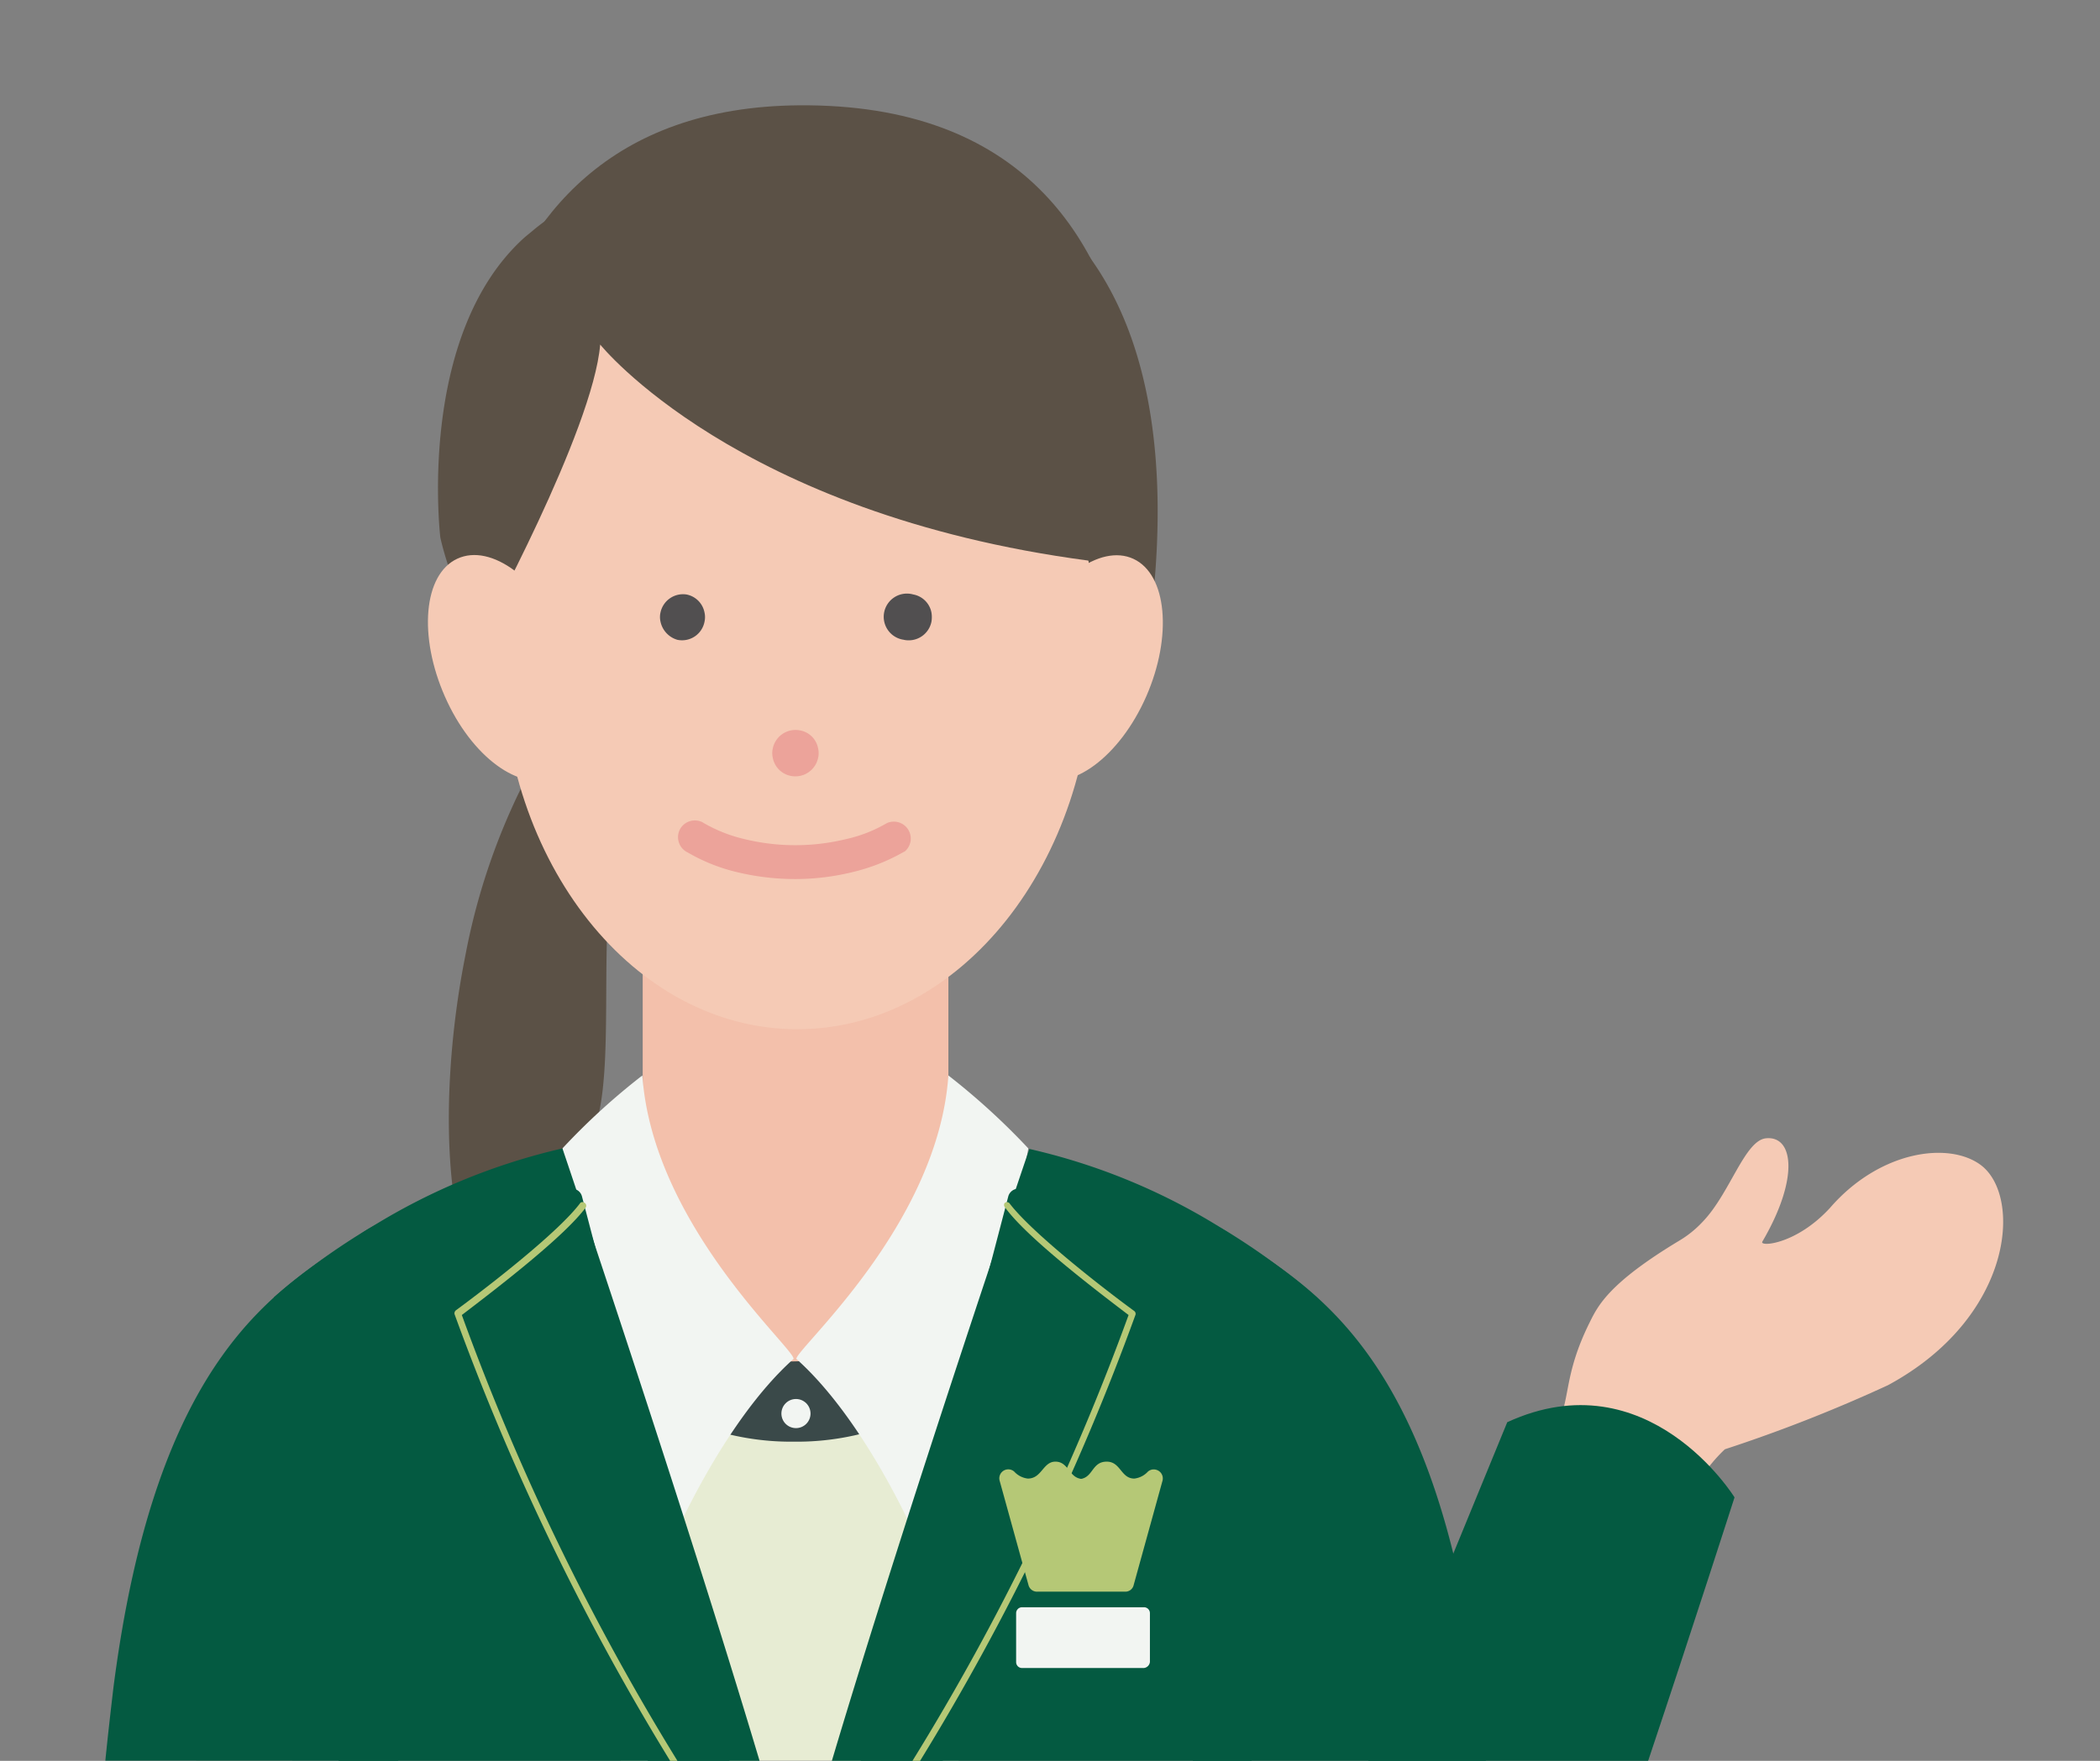 <svg xmlns="http://www.w3.org/2000/svg" viewBox="0 0 124 104"><rect x="0" y="0" width="124" height="104" fill="#808080" stroke="none"/><defs><clipPath id="a"><path fill="none" d="M2 4h120v100H2z"/></clipPath></defs><g clip-path="url(#a)"><path d="M93.87 78.1c.49-1 1.16-2.33 5.25-4.8a6.24 6.24 0 001.42-1.14c1.62-1.68 2.49-4.84 3.76-4.93 1.61-.14 1.94 2.39-.24 6.11-.17.31 2 .18 4-2 2.92-3.37 7-3.94 8.9-2.53 2.47 1.85 1.92 9-5.47 13a88.85 88.85 0 01-9.64 3.79c-3.19 3-3 7.5-6.93 5.62-5.12-2.45-4.51-4.64-3.08-6.88.94-1.56.41-2.99 2.03-6.24z" fill="#f5cab5"/><path d="M97.32 104c2.59-7.74 5.1-15.56 5.1-15.56S97.32 80.18 89 84l-8.21 20z" fill="#045a41"/><path fill="#f3c0ab" d="M37.95 52.14H56v35.49H37.95z"/><path d="M30.83 46.43a38.61 38.61 0 00-3.35 10c-1.29 6.44-1.62 15.2 1 19.85l4.08-.28s.18-1 2.68-9.76c1.24-4.33-.35-14.12 1.89-18.83zM26 31.74s3.14 15.5 18.25 15.5c14.13 0 22.16 2.54 23.73-11 1-8.36.39-18.53-6.53-24.1-6.37-5.11-23.8-3.8-30 1.49L31 14c-6.44 5.76-5 17.74-5 17.74z" fill="#5b5146"/><path d="M64.54 38.79c0 12.17-7.84 22-17.46 22s-17.46-9.8-17.46-22c0-19.42 7.84-25.3 17.46-25.3s17.46 6.27 17.46 25.3z" fill="#f5cab5"/><path d="M28.44 37.44s6.57-12 7-17.09c0 0 8 10 28.82 12.76l2.16 5.09S73.63 6 47.16 6.22c-22.22.2-20.48 25.93-18.72 31.22z" fill="#5b5146"/><path d="M67.68 41.14c1.56-3.56 1.23-7.21-.75-8.13s-4.86 1.2-6.43 4.76-1.23 7.21.75 8.13 4.86-1.19 6.43-4.76zm-41.41 0C24.7 37.58 25 33.93 27 33s4.86 1.2 6.43 4.76 1.25 7.24-.73 8.14-4.86-1.19-6.43-4.76z" fill="#f5cab5"/><path d="M46.71 45.83a1.37 1.37 0 001.6-1.08 1.19 1.19 0 000-.53 1.32 1.32 0 00-1.07-1.08 1.37 1.37 0 00-1.61 1.07 1.23 1.23 0 000 .54 1.34 1.34 0 001.08 1.08z" fill="#eca39a"/><path d="M40 37.79a1.35 1.35 0 001.6-1.07 1.23 1.23 0 000-.54 1.34 1.34 0 00-1.08-1.07A1.36 1.36 0 0039 36.18a1.19 1.19 0 000 .53 1.42 1.42 0 001 1.08zm13.37 0A1.37 1.37 0 0055 36.72a1.63 1.63 0 000-.54 1.34 1.34 0 00-1.08-1.07 1.37 1.37 0 10-.53 2.68z" fill="#514f50"/><path d="M47 51.92a14.73 14.73 0 01-3.49-.41 10.67 10.67 0 01-2.9-1.16 1 1 0 01-.47-1.35 1 1 0 011.33-.44l.1.06a8.75 8.75 0 002.39.94 12.68 12.68 0 006 0 8.28 8.28 0 002.4-.94 1 1 0 011.1 1.64.27.27 0 01-.1.06 11.35 11.35 0 01-2.9 1.16 14.25 14.25 0 01-3.46.44z" fill="#eca39a"/><path fill="#e7ecd3" d="M36.65 81.51H56.6v22.48H36.65z"/><path d="M62.46 70.67c-.31 8.9-7.93 14.58-15.58 14.48-7.64.1-15.28-5.58-15.57-14.48a13.52 13.52 0 005.11 1.57c.88 5 5.66 8.25 10.46 8.17s9.59-3.19 10.47-8.17c1.41-.24 3.72-.59 5.11-1.57z" fill="#3a4949"/><circle cx="47" cy="83.49" r=".86" fill="#f2f5f2"/><path d="M37.93 63.52a39.37 39.37 0 00-4.72 4.31c1.41 8 4.8 20.71 5.95 23.24a.28.28 0 00.35.17.26.26 0 00.16-.15s3-7.09 7.19-10.83c.02-.65-8.32-7.92-8.93-16.74zm18.07 0a41 41 0 014.72 4.31c-1.41 8-4.8 20.71-6 23.24a.28.28 0 01-.34.18.27.27 0 01-.17-.16s-3-7.09-7.19-10.83c.04-.65 8.37-7.92 8.98-16.74z" fill="#f2f5f2"/><path d="M73.9 104l3.88-27.34a38.89 38.89 0 00-5.78-4.2 36.81 36.81 0 00-11.22-4.6S53.66 88.78 49.12 104H73.9zm-29.05 0C40.3 88.76 33.21 67.83 33.21 67.83A37.12 37.12 0 0022 72.43a39.94 39.94 0 00-5.82 4.19L20 104h24.85z" fill="#045a41"/><path d="M70.44 104h17.3c-.14-1.4-.3-2.83-.47-4.26-2.55-19.89-9.76-23.61-14.54-26.8a9.82 9.82 0 00-1.41-.8c-1.9-.88-6.49 4.76-5.94 16.2.2 4.32 3.23 8.73 5.06 15.66z" fill="#045a41"/><path d="M55.66 104a127.56 127.56 0 0012.62-26.64.61.61 0 00-.27-.71 32.08 32.08 0 01-7.41-6.23.62.62 0 00-1.06.23L50.82 104z" fill="#045a41"/><path d="M66.64 77.67A142.94 142.94 0 0153.88 104h.45a144.23 144.23 0 0012.72-26.35.21.21 0 00-.08-.22c-2.16-1.58-6.13-4.72-7.37-6.37a.2.2 0 00-.28 0 .2.2 0 000 .22c1.22 1.72 5.12 4.72 7.32 6.39z" fill="#b5c876"/><path d="M67.53 98.52h-7.18a.35.35 0 01-.35-.35v-2.89a.35.35 0 01.35-.35h7.2a.35.35 0 01.35.35v2.88a.4.4 0 01-.37.36z" fill="#f2f5f2"/><path d="M66.94 93.62l1.7-6.15a.53.53 0 00-.37-.66.52.52 0 00-.49.11 1.29 1.29 0 01-.8.41c-.8 0-.8-1-1.63-1s-.8.82-1.43 1a.25.25 0 01-.17 0c-.63-.14-.69-1-1.43-1s-.8 1-1.63 1a1.29 1.29 0 01-.8-.41.53.53 0 00-.86.55l1.7 6.15a.52.52 0 00.53.39h5.19a.5.5 0 00.49-.39z" fill="#b5c876"/><path d="M23.51 104c1.82-6.92 4.86-11.31 5.07-15.66.53-11.45-4-17.09-5.94-16.21a7 7 0 00-1.41.8c-4.78 3.2-12 6.92-14.54 26.81-.17 1.45-.33 2.86-.47 4.25z" fill="#045a41"/><path d="M38.26 104h4.82l-8.72-33.35a.61.61 0 00-.75-.42.63.63 0 00-.31.19 31.58 31.58 0 01-7.4 6.23.62.62 0 00-.28.7A131.31 131.31 0 0038.26 104z" fill="#045a41"/><path d="M39.57 104H40a143.54 143.54 0 01-12.73-26.33C29.46 76 33.36 73 34.6 71.3a.21.21 0 00-.1-.27.22.22 0 00-.22 0c-1.23 1.67-5.21 4.78-7.37 6.37a.23.23 0 00-.07.22A145.25 145.25 0 0039.57 104z" fill="#b5c876"/></g></svg>